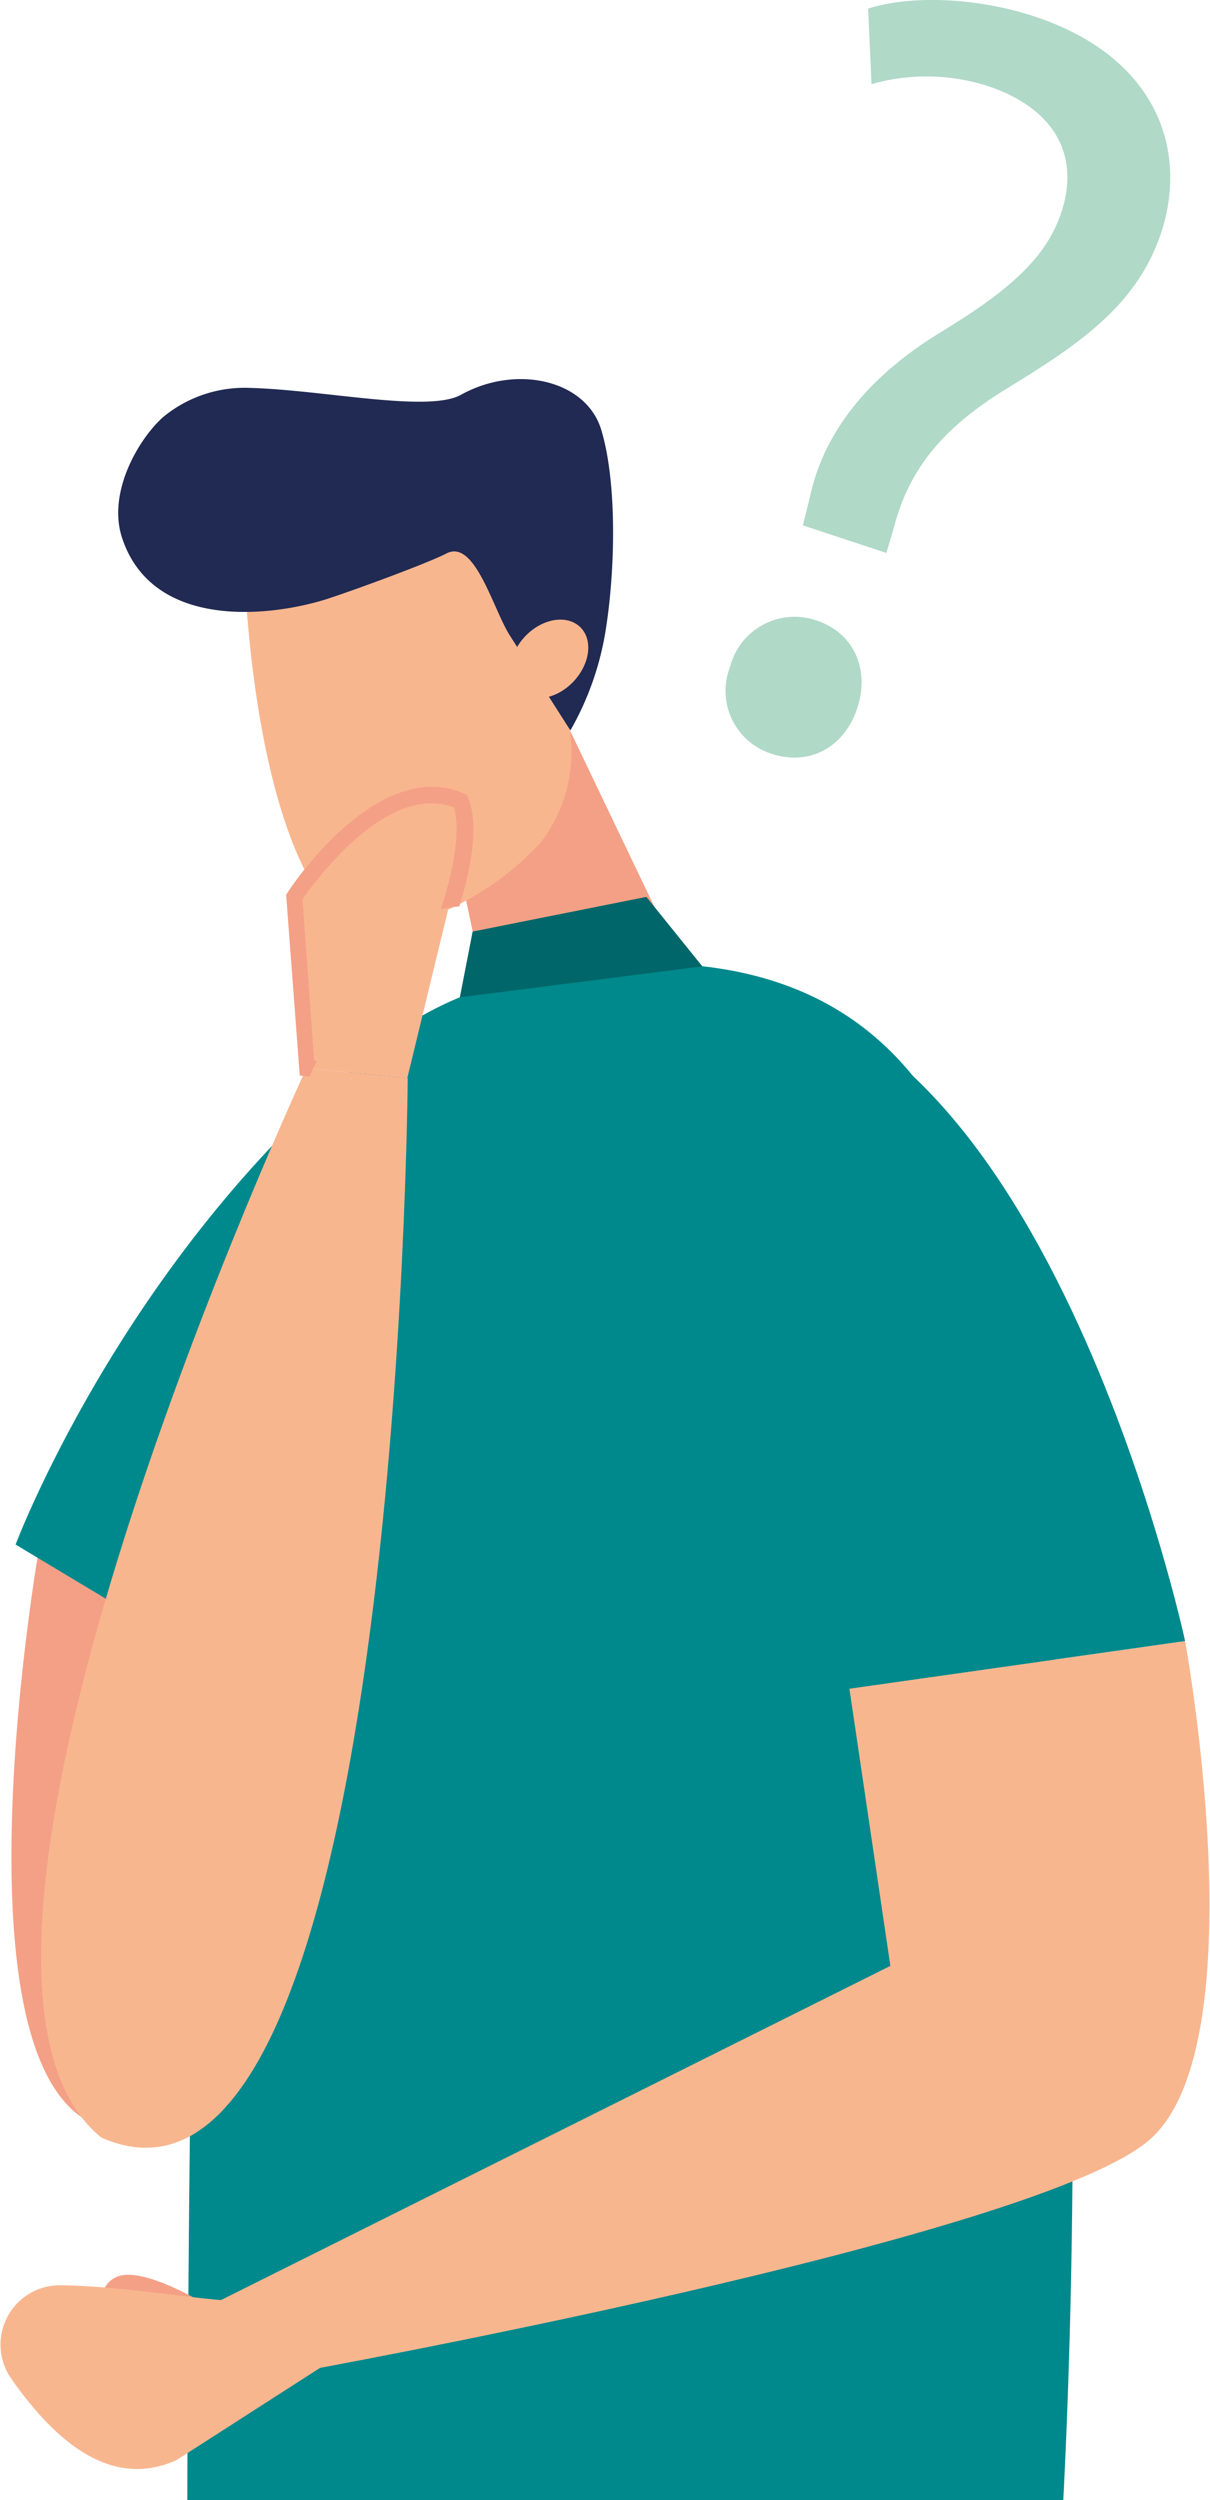 <svg xmlns="http://www.w3.org/2000/svg" viewBox="0 0 103.99 214.82"><defs><style>.cls-1{fill:#f4a086;}.cls-2{fill:#f8b68f;}.cls-3{fill:#202a53;}.cls-4{fill:#00898c;}.cls-5{fill:#00666a;}.cls-6{fill:#b0d9c8;}</style></defs><g id="レイヤー_2" data-name="レイヤー 2"><g id="_饑1" data-name="ﾑ饑1"><polygon class="cls-1" points="39.52 74.8 43 91.31 60.36 86.52 49.01 62.81 39.52 74.8"/><path class="cls-2" d="M35.18,79.4c-2,.58-3.95.87-5.16.4C21.6,73.28,21,48.67,21,48.67l8-6.8,14,3.55L48.38,60.3a12.86,12.86,0,0,1-1.89,12.07h0A25,25,0,0,1,35.18,79.4Z"/><path class="cls-3" d="M43.79,54.56c-1.45-2.33-3-8.29-5.43-7-1.79.91-8.16,3.23-10.33,3.93C22.86,53.1,13,54,10.47,46.15,9.22,42.21,12,37.6,14.05,35.81a11,11,0,0,1,7.45-2.48c6.33.17,15.3,2.15,18.12.59,4.74-2.64,10.75-1.28,12.05,3,1.4,4.62,1.2,12.31.35,17.43a25.37,25.37,0,0,1-3,8.41h0Z"/><path class="cls-2" d="M49.22,53.45c-1.48-.65-3.58.24-4.69,2s-.81,3.68.67,4.33,3.58-.23,4.69-2S50.69,54.1,49.22,53.45Z"/><path class="cls-4" d="M91.38,214.82c.36-6.79,2-41.61-.78-73.8-2.71-31.23-5.45-60-37.77-58.17-34.17,1.91-35.16,34.22-35.93,66.54-.7,29.64-.79,59.26-.8,65.43Z"/><path class="cls-1" d="M20.14,199.52s-7.39-5.1-10.13-3.88S9.42,202,9.42,202Z"/><path class="cls-2" d="M73,145.09l3.52,23.82L19,197.62l6.28,6.24S89.9,192.21,99,183.67,101.85,141,101.85,141Z"/><path class="cls-1" d="M8.55,182.7c-13.18-4.65-5.14-50-5.14-50l7.8-.07S21.74,187.36,8.55,182.7Z"/><path class="cls-2" d="M28.75,202.65l-13.56,8.71C9.73,213.87,4.9,210,1,204.42a5.1,5.1,0,0,1,4.26-8.07c4.88.07,10.8,1.06,13.74,1.27Z"/><path class="cls-4" d="M1.34,132.71l9.21,5.53s38.84-62.85,19.64-46.3C10.15,109.21,1.34,132.71,1.34,132.71Z"/><path class="cls-4" d="M101.85,141S89.52,83.58,60.36,84.91,73,145.09,73,145.09Z"/><path class="cls-2" d="M8.72,183.67c-18.28-14.76,17.62-91.9,17.62-91.9l8.7.88S34.38,194.93,8.72,183.67Z"/><polygon class="cls-5" points="39.52 85.69 40.62 80.04 55.55 77.06 60.36 83.03 39.52 85.69"/><path class="cls-2" d="M26.34,91.77l-1.1-14.71s7.34-11.25,14.28-8.23c1.27,3.08-1,9.3-1,9.3L35,92.65Z"/><path class="cls-1" d="M27.26,91.16l-.26,0L26,77.26c1-1.42,7.22-10.06,13-7.89.76,2.4-.49,6.93-1.08,8.59l0,.17a8.5,8.5,0,0,1,1.55-.25c.5-1.55,1.93-6.5.77-9.32l-.11-.26-.26-.12c-7.39-3.2-14.84,8-15.15,8.5l-.13.2,1.17,15.53.86.09A9.53,9.53,0,0,1,27.26,91.16Z"/><path class="cls-6" d="M69,45.14l.61-2.45c1.09-5.13,4.54-10,11-14,5.75-3.49,9.23-6.31,10.6-10.43,1.56-4.68-.34-8.78-6.09-10.79a17.2,17.2,0,0,0-10.22-.24L74.61.74c3.76-1.2,9.48-.93,14.34.69C99.51,4.94,102.11,13,99.79,20c-2.07,6.24-7.05,9.58-13.19,13.34-5.63,3.43-8.43,7-9.71,11.75l-.71,2.42ZM62.74,57.31a5.73,5.73,0,0,1,7.43-4c3.21,1.07,4.62,4.19,3.49,7.58-1.07,3.21-4,5-7.4,3.86A5.67,5.67,0,0,1,62.74,57.31Z"/></g></g></svg>